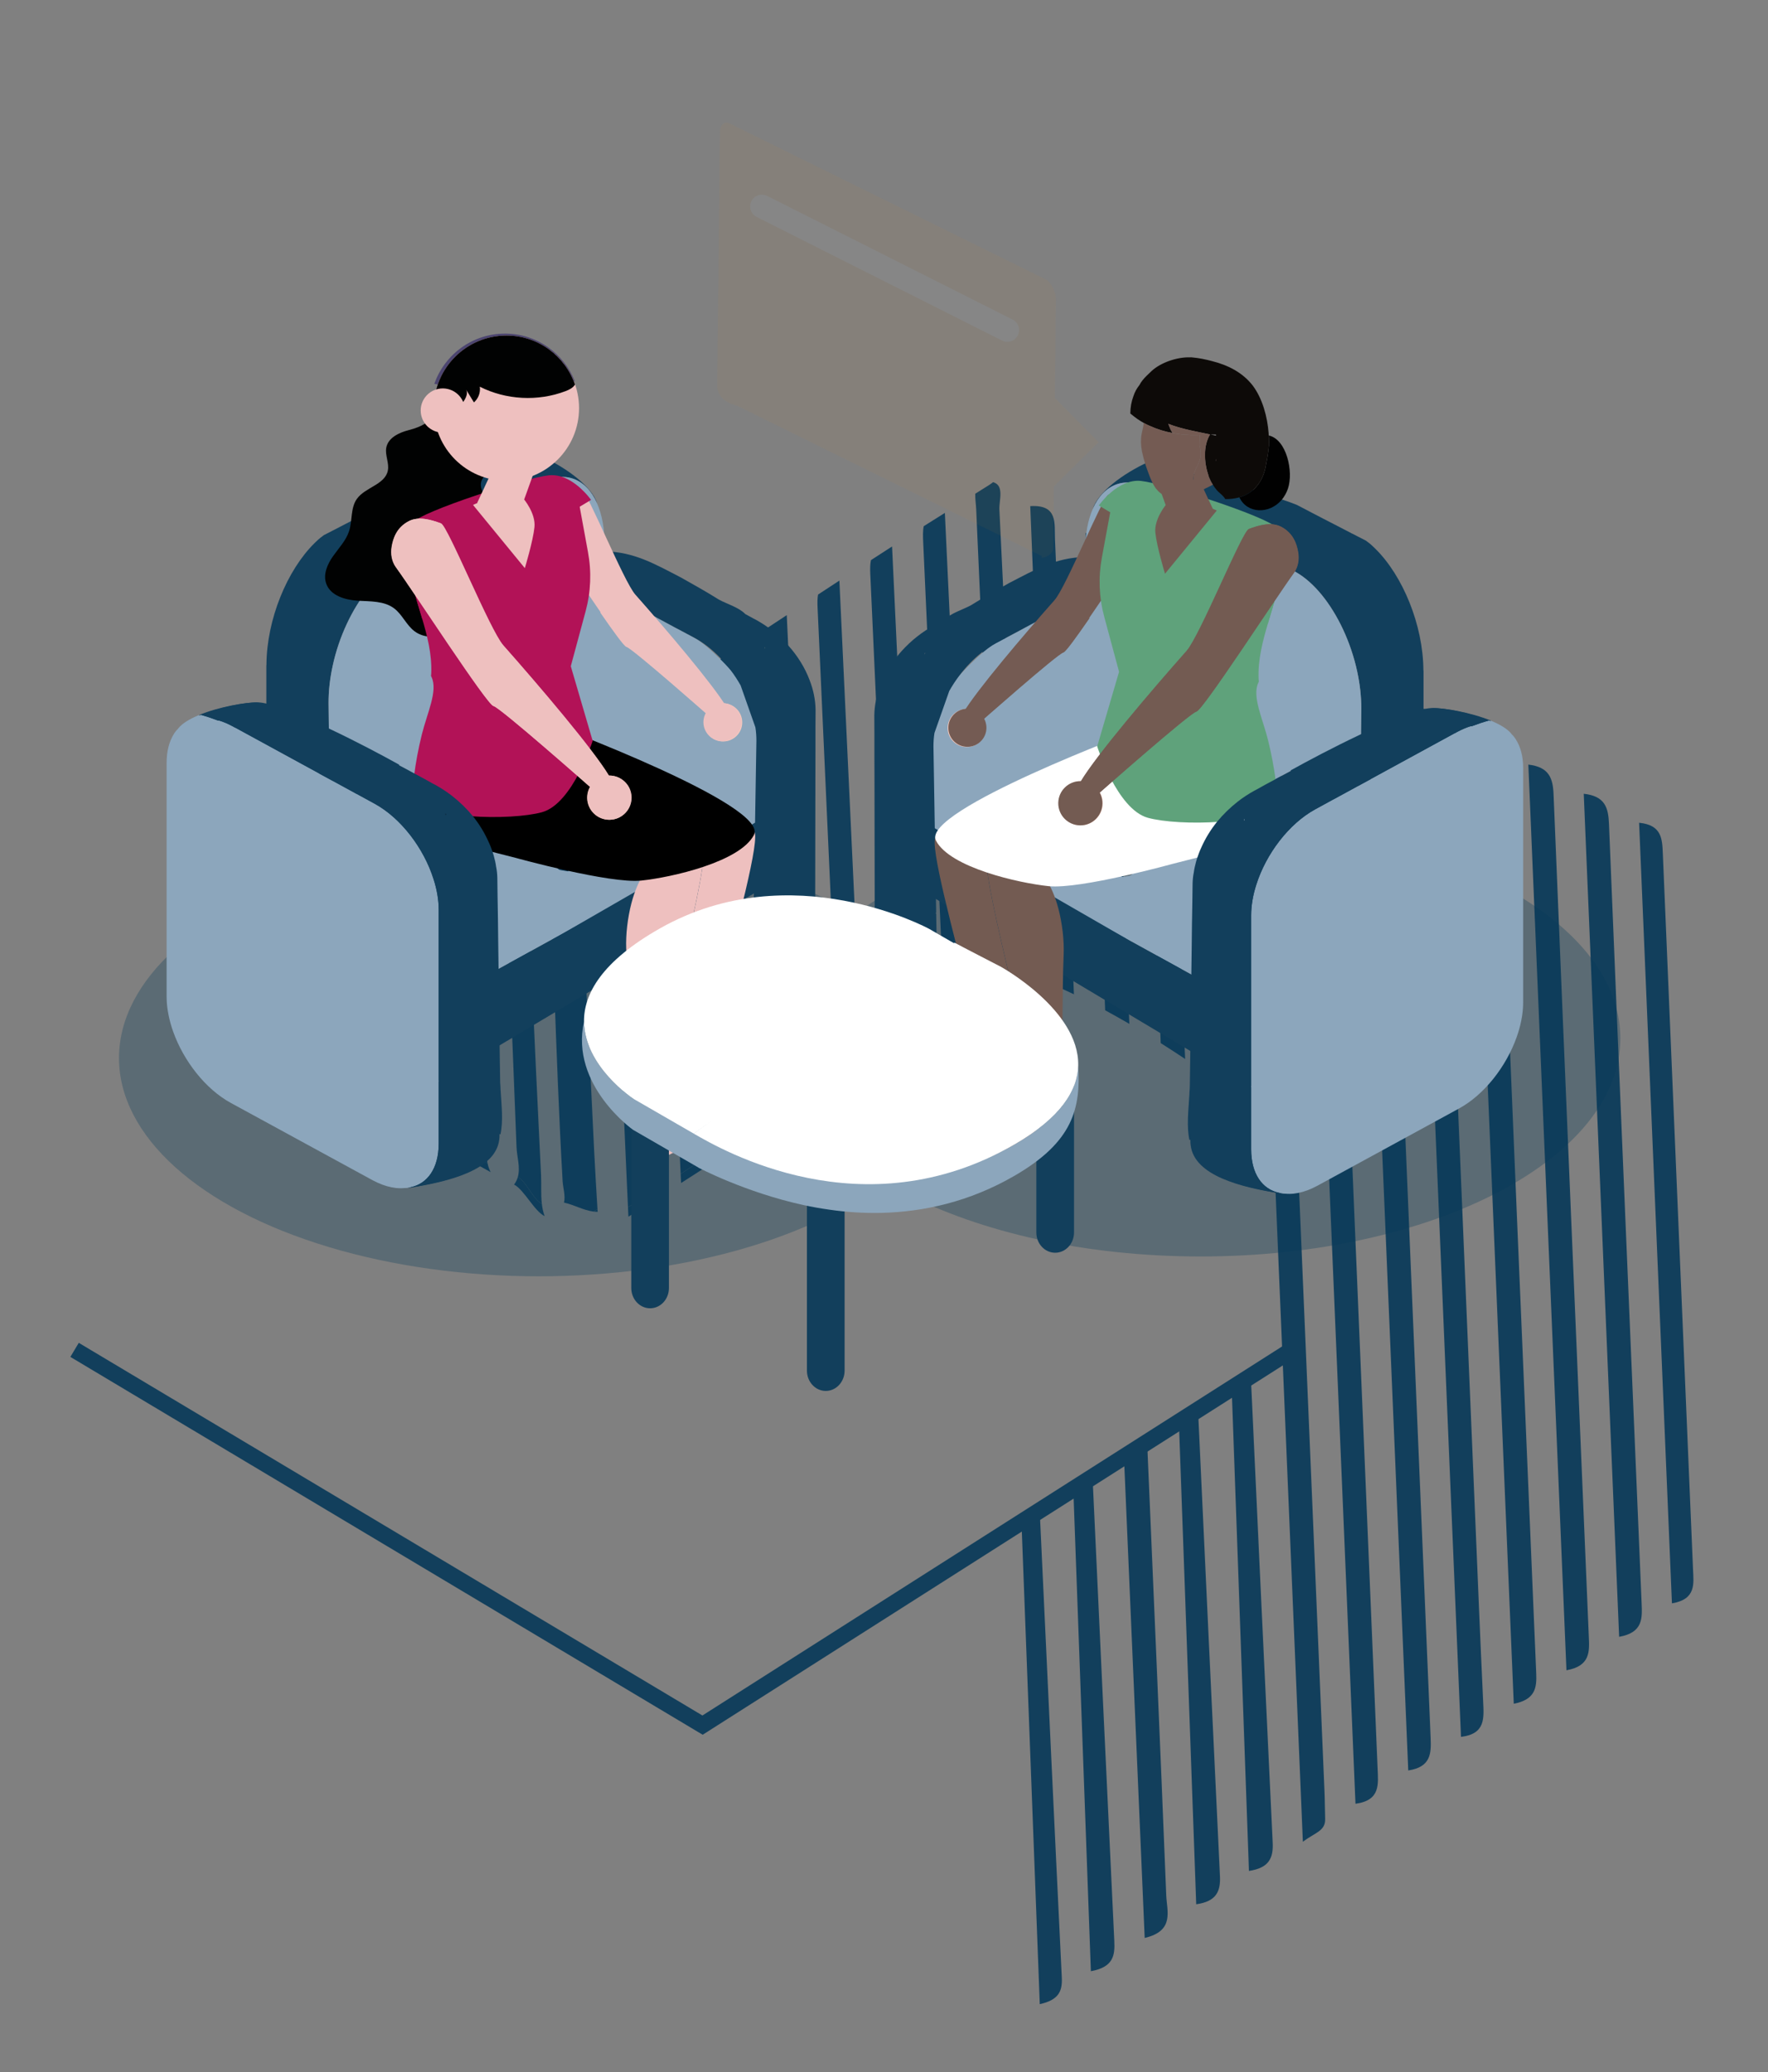 <?xml version="1.0" encoding="UTF-8" standalone="no"?>
<!-- Created with Keyshape -->
<svg xmlns="http://www.w3.org/2000/svg" xmlns:xlink="http://www.w3.org/1999/xlink" id="Ebene_1" x="0px" y="0px" width="150.45px" height="176.33px" viewBox="0 0 150.45 176.33" enable-background="new 0 0 150.45 176.33" style="white-space: preserve-spaces;">
    <rect x="0" y="0" width="150.45" height="176.33" fill="#808080" stroke="none"/>
    <style>
@keyframes _x31__o { 0% { opacity: 0; } 55.6% { opacity: 0; } 56% { opacity: 1; } 79.6% { opacity: 1; } 80% { opacity: 0; } 100% { opacity: 0; } }
@keyframes a_o { 0% { opacity: 0; } 56% { opacity: 0; } 60% { opacity: 1; } 80% { opacity: 0; } 100% { opacity: 0; } }
@keyframes b_o { 0% { opacity: 0; } 63.6% { opacity: 0; } 64% { opacity: 1; } 80% { opacity: 0; } 100% { opacity: 0; } }
@keyframes c_o { 0% { opacity: 0; } 67.6% { opacity: 0; } 68% { opacity: 1; } 80% { opacity: 0; } 100% { opacity: 0; } }
@keyframes _x32__o { 0% { opacity: 0.052; } 0.4% { opacity: 1; } 23.6% { opacity: 1; } 24% { opacity: 0; } 100% { opacity: 0; } }
@keyframes a_1__o { 0% { opacity: 1; } 4% { opacity: 1; } 24% { opacity: 0; } 100% { opacity: 0; } }
@keyframes b_1__o { 0% { opacity: 0; } 7.6% { opacity: 0; } 8% { opacity: 1; } 24% { opacity: 0; } 100% { opacity: 0; } }
@keyframes c_1__o { 0% { opacity: 0; } 11.6% { opacity: 0; } 12% { opacity: 1; } 24% { opacity: 0; } 100% { opacity: 0; } }
    </style>
    <path fill="none" stroke="#123F5C" stroke-width="1.395" stroke-miterlimit="10" d="M6.346,114.874L59.785,146.808L110.179,114.724"/>
    <g>
        <path fill="#123F5C" d="M100.775,88.458C100.251,75.962,99.722,63.468,99.2,50.972C99.14,49.597,99.462,48.01,97.104,47.887C97.661,61.518,98.213,75.113,98.773,88.768C99.47,89.206,100.165,89.662,100.851,90.119C100.825,89.562,100.799,89.011,100.775,88.458Z"/>
        <path fill="#123F5C" d="M96.086,86.731C95.602,74.012,95.024,61.297,94.487,48.581C94.425,47.165,94.754,45.565,92.386,45.359C92.939,58.888,93.491,72.413,94.046,85.976C94.739,86.351,95.423,86.738,96.105,87.132C96.098,87.004,96.09,86.868,96.086,86.731Z"/>
        <path fill="#123F5C" d="M91.375,84.358C90.889,71.53,90.323,58.7,89.774,45.875C89.715,44.558,90.055,42.926,87.67,43.071C88.225,56.363,88.691,69.633,89.393,82.888C89.411,83.205,89.413,83.478,89.401,83.715C90.071,84.002,90.733,84.299,91.385,84.612C91.383,84.528,91.379,84.446,91.375,84.358Z"/>
        <path fill="#123F5C" d="M50.858,103.129C50.854,103.054,50.85,102.98,50.844,102.903C50.731,102.968,50.615,103.036,50.501,103.104C50.62,103.114,50.737,103.126,50.858,103.129Z"/>
        <path fill="#123F5C" d="M50.501,103.104C50.616,103.037,50.73,102.971,50.844,102.903C50.747,101.278,50.643,99.653,50.565,98.028C50.016,86.813,49.481,75.603,48.938,64.383C48.073,64.737,47.207,65.114,46.346,65.516C46.317,66.28,46.41,67.058,46.454,67.818C47.074,78.709,47.258,89.618,47.876,100.508C47.908,101.072,48.139,101.768,47.993,102.34C48.862,102.528,49.604,102.987,50.501,103.104Z"/>
        <path fill="#123F5C" d="M46.344,65.519C47.205,65.117,48.072,64.737,48.938,64.386C48.906,63.697,48.87,63.002,48.837,62.313C48.414,62.227,48.085,62.37,47.775,62.569C47.491,62.844,47.199,63.111,46.9,63.37C46.506,64.053,46.37,64.779,46.344,65.519Z"/>
        <path fill="#123F5C" d="M101.886,50.373C101.902,51.413,101.896,52.397,101.937,53.382C102.45,65.766,102.978,78.153,103.465,90.539C103.484,90.95,103.662,91.542,103.578,91.965C104.217,92.405,104.849,92.849,105.487,93.291C104.949,79.672,104.414,66.052,103.893,52.432C103.847,51.104,103.353,50.446,101.886,50.373Z"/>
        <path fill="#123F5C" d="M106.502,52.81C107.951,87.317,109.399,121.778,110.869,156.731C111.92,155.944,112.799,155.819,112.765,154.784C112.741,154.011,112.743,153.235,112.709,152.461C111.355,120.409,110.006,88.36,108.627,56.309C108.571,54.918,109.189,53.037,106.502,52.81Z"/>
        <path fill="#123F5C" d="M111.206,55.174C112.596,88.09,113.968,120.791,115.346,153.501C117.492,153.212,117.284,151.825,117.227,150.456C115.927,119.601,114.634,88.743,113.369,57.885C113.306,56.569,113.165,55.446,111.206,55.174Z"/>
        <path fill="#123F5C" d="M115.917,57.625C117.23,88.81,118.534,119.726,119.837,150.666C121.775,150.376,121.798,149.198,121.741,147.894C120.509,118.695,119.277,89.498,118.079,60.298C118.021,58.948,117.777,57.894,115.917,57.625Z"/>
        <path fill="#123F5C" d="M120.64,60.29C121.868,89.474,123.095,118.642,124.325,147.808C126.429,147.56,126.275,146.189,126.21,144.804C125.958,139.386,125.736,133.967,125.509,128.546C124.598,106.872,123.696,85.198,122.77,63.525C122.706,62.147,123.245,60.326,120.64,60.29Z"/>
        <path fill="#123F5C" d="M125.345,62.618C126.502,90.087,127.657,117.514,128.816,144.99C130.655,144.636,130.779,143.617,130.726,142.401C129.633,116.637,128.545,90.873,127.493,65.107C127.437,63.742,127.107,62.799,125.345,62.618Z"/>
        <path fill="#123F5C" d="M130.056,65.068C131.138,90.771,132.217,116.435,133.299,142.14C135.355,141.775,135.256,140.521,135.201,139.263C134.19,115.379,133.18,91.498,132.203,67.617C132.15,66.25,131.842,65.272,130.056,65.068Z"/>
        <path fill="#123F5C" d="M137.782,139.293C136.777,115.299,135.773,91.44,134.771,67.55C136.579,67.745,136.861,68.734,136.917,70.093C137.818,92.203,138.759,114.31,139.695,136.418C139.747,137.675,139.845,138.933,137.782,139.293Z"/>
        <path fill="#123F5C" d="M97.409,164.919C99.971,164.323,99.298,162.627,99.243,161.314C98.738,148.626,98.181,135.939,97.64,123.252C97.631,123.08,97.625,122.908,97.619,122.742C96.969,123.197,96.308,123.649,95.65,124.096C96.241,137.756,96.823,151.306,97.409,164.919Z"/>
        <path fill="#123F5C" d="M95.641,123.778C95.643,123.882,95.649,123.987,95.655,124.092C96.313,123.649,96.971,123.196,97.624,122.738C97.624,122.644,97.626,122.558,97.624,122.47C96.961,122.905,96.301,123.341,95.641,123.778Z"/>
        <path fill="#123F5C" d="M139.482,70.016C141.415,70.211,141.447,71.38,141.501,72.664C142.346,92.961,143.221,113.257,144.07,133.556C144.12,134.747,144.361,136.103,142.275,136.445C141.342,114.284,140.411,92.163,139.482,70.016Z"/>
        <path fill="#123F5C" d="M65.1,53.567C65.059,53.909,65.072,54.276,65.085,54.649C65.686,67.753,66.278,80.862,66.875,93.966C67.525,93.532,68.178,93.101,68.829,92.665C68.205,79.232,67.579,65.8,66.95,52.348C66.336,52.755,65.719,53.16,65.1,53.567Z"/>
        <path fill="#123F5C" d="M68.875,93.642C68.862,93.318,68.846,92.992,68.829,92.665C68.178,93.101,67.527,93.532,66.877,93.966C66.893,94.278,66.905,94.592,66.919,94.904C67.574,94.481,68.225,94.063,68.875,93.642Z"/>
        <path fill="#123F5C" d="M74.115,47.667C74.039,48.026,74.042,48.417,74.057,48.818C74.655,61.912,75.249,75.006,75.842,88.101C76.496,87.687,77.153,87.279,77.809,86.873C77.178,73.435,76.545,59.996,75.911,46.505C75.311,46.893,74.715,47.279,74.115,47.667Z"/>
        <path fill="#123F5C" d="M77.854,87.868L77.809,86.876C77.151,87.278,76.497,87.688,75.842,88.101C75.856,88.441,75.871,88.783,75.887,89.122C75.887,89.123,75.891,89.123,75.891,89.125C76.543,88.704,77.202,88.289,77.854,87.868Z"/>
        <path fill="#123F5C" d="M86.909,83.342C86.901,83.133,86.891,82.923,86.882,82.713C86.202,82.465,85.507,82.239,84.806,82.025C84.827,82.484,84.843,82.947,84.868,83.412C84.87,83.469,84.888,83.513,84.894,83.558C85.01,83.529,85.127,83.515,85.248,83.496C85.825,83.274,86.389,83.235,86.909,83.342Z"/>
        <path fill="#123F5C" d="M84.161,41.28C83.766,41.521,83.384,41.772,82.991,42.014C82.97,42.445,83.055,42.931,83.069,43.322C83.631,56.222,84.219,69.121,84.801,82.023C85.504,82.238,86.199,82.466,86.879,82.713C86.879,82.708,86.879,82.705,86.879,82.702C86.278,69.581,85.691,56.46,85.043,43.343C85.01,42.594,85.49,41.306,84.508,41.031C84.399,41.118,84.286,41.202,84.161,41.28Z"/>
        <path fill="#123F5C" d="M73.366,90.749C73.348,90.405,73.335,90.061,73.317,89.718C72.663,90.142,72.008,90.568,71.354,90.997C71.371,91.323,71.383,91.649,71.399,91.976C71.409,91.986,71.417,91.997,71.424,92.001C72.069,91.585,72.717,91.167,73.366,90.749Z"/>
        <path fill="#123F5C" d="M69.615,50.596C69.555,50.929,69.555,51.291,69.571,51.662C70.168,64.774,70.759,77.885,71.352,90.997C72.006,90.567,72.664,90.142,73.317,89.718C72.69,76.3,72.059,62.88,71.428,49.408C70.824,49.803,70.219,50.2,69.615,50.596Z"/>
        <path fill="#123F5C" d="M82.348,84.998C82.334,84.731,82.325,84.464,82.313,84.196C81.651,84.573,80.993,84.956,80.334,85.346L80.375,86.257C81.032,85.838,81.688,85.417,82.348,84.998Z"/>
        <path fill="#123F5C" d="M78.606,44.779C78.52,45.197,78.54,45.672,78.561,46.148C79.155,59.212,79.745,72.278,80.332,85.346C80.99,84.955,81.644,84.574,82.311,84.197C81.672,70.69,81.04,57.186,80.404,43.649C79.807,44.025,79.204,44.4,78.606,44.779Z"/>
        <path fill="#123F5C" d="M64.385,96.534C64.371,96.244,64.358,95.948,64.344,95.657C63.698,96.093,63.051,96.52,62.405,96.952C62.416,97.231,62.428,97.51,62.442,97.789C63.088,97.37,63.738,96.952,64.385,96.534Z"/>
        <path fill="#123F5C" d="M60.6,56.561C60.575,56.859,60.582,57.174,60.6,57.494C61.199,70.646,61.803,83.797,62.406,96.952C63.052,96.52,63.7,96.092,64.346,95.657C63.721,82.214,63.098,68.771,62.471,55.312C61.846,55.728,61.223,56.145,60.6,56.561Z"/>
        <path fill="#123F5C" d="M55.407,102.306C55.393,102.047,55.384,101.788,55.37,101.533C54.727,101.933,54.083,102.336,53.44,102.732C53.452,103.003,53.465,103.271,53.475,103.543C54.118,103.129,54.76,102.717,55.407,102.306Z"/>
        <path fill="#123F5C" d="M51.606,61.162C51.604,61.308,51.606,61.459,51.614,61.61C52.225,74.851,52.832,89.489,53.438,102.732C54.082,102.336,54.727,101.933,55.369,101.533C54.75,88.135,54.13,74.739,53.51,61.285C52.875,61.711,52.241,60.738,51.606,61.162Z"/>
        <path fill="#123F5C" d="M59.895,99.429C59.885,99.166,59.872,98.9,59.858,98.636C59.215,99.06,58.569,99.478,57.92,99.898C57.932,100.16,57.943,100.419,57.958,100.674C58.604,100.26,59.25,99.847,59.895,99.429Z"/>
        <path fill="#123F5C" d="M56.1,59.555C56.092,59.754,56.092,59.953,56.1,60.16C56.709,73.404,57.315,86.65,57.921,99.897C58.568,99.477,59.215,99.057,59.858,98.633C59.239,85.203,58.612,71.769,57.99,58.294C57.36,58.716,56.729,59.136,56.1,59.555Z"/>
        <path fill="#123F5C" d="M92.829,167.751C94.753,167.405,94.882,166.399,94.823,165.181C94.194,152.066,93.587,138.945,92.977,125.827C92.438,126.153,91.893,126.473,91.336,126.788C91.834,140.421,92.331,154.058,92.829,167.751Z"/>
        <path fill="#123F5C" d="M91.331,126.534L91.339,126.787C91.894,126.475,92.443,126.155,92.98,125.828L92.964,125.516C92.42,125.862,91.877,126.203,91.331,126.534Z"/>
        <path fill="#123F5C" d="M101.415,120.099C101.046,120.349,100.682,120.601,100.312,120.857C100.806,134.58,101.297,148.297,101.793,162.054C103.498,161.816,103.875,160.964,103.814,159.669C103.172,146.376,102.558,133.079,101.937,119.786C101.763,119.89,101.588,119.993,101.415,120.099Z"/>
        <path fill="#123F5C" d="M105.232,118.037C105.09,118.1,104.954,118.177,104.814,118.245C105.297,131.891,105.79,145.534,106.28,159.215C107.976,158.969,108.364,158.128,108.301,156.823C107.662,143.571,107.051,130.317,106.436,117.063C106.165,117.44,105.775,117.776,105.232,118.037Z"/>
        <path fill="#123F5C" d="M87.432,128.915C87.272,129.069,87.1,129.21,86.916,129.333C87.437,143.024,87.957,156.718,88.48,170.554C90.084,170.2,90.412,169.463,90.355,168.29C89.705,154.946,89.085,141.601,88.459,128.255C88.246,128.353,88.025,128.443,87.811,128.534C87.688,128.662,87.563,128.793,87.432,128.915Z"/>
        <path fill="#123F5C" d="M46.346,103.491C46.221,103.145,46.145,102.792,46.106,102.432C45.412,102.147,44.731,100.459,44.063,100.167C44.001,100.389,43.901,100.604,43.748,100.807C44.606,101.254,45.473,103.078,46.346,103.491Z"/>
        <path fill="#123F5C" d="M46.106,102.435C46.018,101.642,46.079,100.826,46.042,100.029C45.481,88.841,44.955,76.249,44.421,65.056C44.157,65.19,43.896,65.328,43.632,65.463C43.42,65.763,43.146,66.044,42.808,66.29C42.763,66.323,42.716,66.359,42.669,66.395C43.107,76.803,43.56,87.211,43.955,97.62C43.987,98.45,44.298,99.349,44.063,100.174C44.731,100.463,45.413,102.147,46.106,102.435Z"/>
        <path fill="#123F5C" d="M39.963,68.464C39.377,68.924,38.794,69.374,38.2,69.817C38.56,78.372,38.929,86.924,39.258,95.48C39.286,96.258,39.596,97.117,39.307,97.872C40.024,98.257,40.747,98.629,41.485,98.984C41.337,98.263,41.409,97.492,41.371,96.748C40.901,87.317,40.432,77.891,39.963,68.464Z"/>
        <path fill="#123F5C" d="M41.755,99.75C41.622,99.502,41.538,99.248,41.486,98.981C40.749,98.625,40.023,98.252,39.306,97.868C39.254,97.998,39.183,98.129,39.093,98.25C39.975,98.763,40.864,99.26,41.755,99.75Z"/>
        <path fill="#123F5C" d="M34.878,70.772C34.875,70.864,34.878,70.962,34.883,71.059C35.272,79.517,35.66,87.976,36.046,96.434C36.46,96.18,36.872,95.924,37.28,95.663C36.884,87.11,36.49,78.55,36.092,69.955C35.69,70.231,35.285,70.5,34.878,70.772Z"/>
    </g>
    <g>
        <g id="_x31_" opacity="0" style="animation: _x31__o 25s linear infinite both;">
            <path id="XMLID_1_" fill="#B21257" d="M80.75,10.328L53.939,21.126C53.448,21.442,53.075,22.238,53.107,22.91L53.336,44.017C53.369,44.688,54.629,44.977,54.291,44.661L80.267,34.274C81.592,33.958,81.963,33.16,81.93,32.489L81.703,10.972C81.667,10.301,81.241,10.015,80.75,10.328Z"/>
            <rect fill="#B21257" width="7.866" height="7.429" transform="translate(36.418,-29.524) rotate(44.66) scale(1,1) translate(50.215,25.855)"/>
            <path id="a" fill="none" stroke="#FFFFFF" stroke-width="2" stroke-linecap="round" stroke-miterlimit="10" d="M56.924,25.937L77.809,17.415" opacity="0" style="animation: a_o 25s linear infinite both;"/>
            <path id="b" fill="none" stroke="#FFFFFF" stroke-width="2" stroke-linecap="round" stroke-miterlimit="10" d="M57.434,32.686L78.319,24.164" opacity="0" style="animation: b_o 25s linear infinite both;"/>
            <path id="c" fill="none" stroke="#FFFFFF" stroke-width="2" stroke-linecap="round" stroke-miterlimit="10" d="M57.434,38.878L78.319,30.356" opacity="0" style="animation: c_o 25s linear infinite both;"/>
        </g>
        <g id="_x32_" opacity="0.052" style="animation: _x32__o 25s linear infinite both;">
            <path id="XMLID_2_" fill="#F08D0F" d="M61.261,11.21L61.032,32.728C60.999,33.398,61.372,34.197,62.696,34.513L88.67,47.327C88.332,47.642,89.594,47.353,89.623,46.683L89.852,25.577C89.884,24.906,89.514,24.109,89.019,23.794L62.211,10.567C61.721,10.251,61.295,10.538,61.261,11.21Z"/>
            <rect fill="#F08D0F" width="8.66" height="8.178" transform="translate(176.328,3.097) rotate(135.332) scale(1,1) translate(83.198,33.68)"/>
            <path id="a_1_" fill="none" stroke="#FFFFFF" stroke-width="2" stroke-linecap="round" stroke-miterlimit="10" d="M85.719,28.089L64.834,17.567" opacity="1" style="animation: a_1__o 25s linear infinite both;"/>
            <path id="b_1_" fill="none" stroke="#FFFFFF" stroke-width="2" stroke-linecap="round" stroke-miterlimit="10" d="M85.209,34.838L64.325,24.316" opacity="0" style="animation: b_1__o 25s linear infinite both;"/>
            <path id="c_1_" fill="none" stroke="#FFFFFF" stroke-width="2" stroke-linecap="round" stroke-miterlimit="10" d="M85.209,41.03L64.325,30.508" opacity="0" style="animation: c_1__o 25s linear infinite both;"/>
        </g>
        <g>
            <ellipse opacity="0.3" fill="#043B58" enable-background="new    " rx="35.715" ry="18.572" transform="translate(0,0) translate(45.842,90.041)"/>
            <g>
                <g>
                    <path fill="#8CA6BC" d="M14.178,64.917L14.178,78.103L14.178,84.086L14.178,84.825C14.178,85.334,14.236,85.861,14.347,86.398C14.437,86.852,14.567,87.314,14.73,87.775C15.612,90.271,17.478,92.676,19.634,93.855L31.693,100.431C32.83,101.043,33.875,101.238,34.752,101.051C36.202,100.76,37.15,99.433,37.15,97.347L37.15,92.037L37.15,91.951L37.15,90.733L37.15,77.44C37.15,76.596,36.997,75.711,36.712,74.831C35.884,72.211,33.945,69.643,31.692,68.412L30.192,67.594L30.145,67.571L28.135,66.477L28.043,66.426L26.983,65.85L26.983,65.843L19.851,61.952C19.827,61.935,19.804,61.926,19.776,61.919L19.632,61.836C19.228,61.619,18.834,61.446,18.457,61.332C18.44,61.341,18.421,61.341,18.408,61.352C17.905,61.156,17.409,60.994,16.921,60.857C16.162,61.172,15.523,61.545,15.179,61.975C15.173,61.984,15.173,61.984,15.173,61.992C15.044,62.114,14.929,62.251,14.832,62.399C14.825,62.404,14.825,62.414,14.817,62.428C14.415,63.055,14.178,63.891,14.178,64.917ZM26.901,68.808C26.901,68.792,26.901,68.783,26.911,68.761C26.911,68.742,26.911,68.727,26.929,68.701C26.926,68.742,26.911,68.84,26.911,68.995C26.896,68.938,26.896,68.873,26.901,68.808Z"/>
                    <path fill="#123F5C" d="M41.33,41.997C41.306,42.005,38.342,43.127,38.309,43.146C38.121,43.243,37.863,43.39,37.554,43.574C37.498,43.615,37.442,43.648,37.394,43.691C36.54,44.216,35.432,44.994,34.493,45.749C34.217,46.145,34,46.965,33.847,48.032L33.538,48.202C31.963,49.095,30.537,50.905,29.522,53.076C28.996,54.201,28.574,55.435,28.307,56.683C28.08,57.729,27.959,58.782,27.959,59.812L27.986,62.105C25.947,61.127,23.945,60.263,22.665,59.94L22.665,59.155L22.665,58.127L22.665,56.689C22.665,56.644,22.665,56.594,22.675,56.554C22.701,52.704,24.43,48.52,26.766,46.219C26.822,46.169,26.872,46.111,26.929,46.064C27.133,45.861,27.34,45.7,27.563,45.538C27.925,45.351,28.307,45.155,28.7,44.953C28.754,44.931,28.821,44.898,28.875,44.862C29.317,44.631,29.782,44.393,30.234,44.158C30.38,44.083,30.527,44.011,30.668,43.94C31.654,43.431,32.621,42.92,33.446,42.491C34.285,42.121,41.424,39.777,42.196,39.864C43.602,40.022,41.349,41.851,41.33,41.997Z"/>
                    <path fill="#8CA6BC" d="M28.306,56.683C28.573,55.434,28.994,54.2,29.521,53.076C30.536,50.905,31.961,49.096,33.537,48.202L33.846,48.032C33.57,49.932,38.952,47.792,39.211,50.418C39.382,52.013,36.292,66.096,36.258,66.369C34.771,65.543,30.119,63.118,27.987,62.105L27.96,59.812C27.958,58.782,28.08,57.729,28.306,56.683Z"/>
                    <path fill="#123F5C" d="M34.751,101.054L34.76,101.084C37.971,100.576,41.997,99.61,42.306,96.996C42.321,96.881,42.33,96.772,42.33,96.66L42.33,96.522C42.352,96.526,42.386,96.546,42.409,96.553C42.653,95.382,42.499,94.112,42.427,92.887C42.416,92.768,42.409,92.656,42.409,92.54C42.386,92.277,42.377,92.014,42.377,91.736L42.339,89.06L42.32,87.78L42.25,82.553L42.214,80.273L42.19,78.19L42.158,76.261L42.142,74.731C42.136,74.407,42.101,74.081,42.038,73.769C41.997,73.458,41.923,73.153,41.835,72.842C41.768,72.607,41.69,72.37,41.6,72.136C41.542,71.982,41.479,71.827,41.403,71.673C41.056,70.889,40.596,70.133,40.045,69.454C39.527,68.823,38.931,68.255,38.289,67.751C37.848,67.4,37.367,67.092,36.874,66.817L36.713,66.737L35.959,66.315L35.132,65.868L33.778,65.141C33.778,65.124,33.786,65.109,33.786,65.091C32.302,64.264,30.119,63.113,27.986,62.1C25.947,61.122,23.945,60.258,22.665,59.935C22.324,59.849,22.033,59.799,21.807,59.789C20.981,59.751,18.653,60.14,16.924,60.852C17.412,60.989,17.908,61.151,18.411,61.347C18.424,61.337,18.443,61.337,18.46,61.327C18.837,61.441,19.231,61.614,19.635,61.831L19.779,61.914C19.807,61.921,19.83,61.931,19.854,61.947L26.986,65.838L26.986,65.845L28.046,66.421L28.138,66.472L30.148,67.566L30.195,67.589L31.695,68.407C33.948,69.638,35.886,72.206,36.715,74.826C36.999,75.706,37.153,76.591,37.153,77.435L37.153,90.729L37.153,91.948C37.168,91.983,37.183,92.024,37.209,92.057L37.153,92.034L37.153,97.343C37.15,99.435,36.202,100.763,34.751,101.054ZM30.748,65.058C30.738,65.058,30.738,65.058,30.738,65.049L30.748,65.049L30.748,65.058ZM37.758,69.286C37.748,69.317,37.74,69.368,37.74,69.409C37.732,69.352,37.724,69.299,37.724,69.246C37.733,69.255,37.741,69.27,37.758,69.286Z"/>
                    <path fill="#8CA6BC" d="M46.384,72.585C46.893,72.666,47.184,73.98,47.714,74.052C47.906,74.083,48.117,74.117,48.307,74.15L50.431,73.127L51.254,74.579C51.319,74.587,51.383,74.594,51.444,74.6C51.788,74.661,52.118,74.707,52.421,74.758C52.524,74.774,64.483,67.095,64.588,67.113C64.104,67.767,65.917,68.25,65.649,69.263L51.002,77.743L47.648,79.581L42.252,82.555L42.216,80.275L42.192,78.192L42.16,76.263L42.144,74.733C42.138,74.409,42.103,74.083,42.04,73.771C41.999,73.46,41.925,73.155,41.837,72.844C42.08,72.917,41.592,71.733,41.837,71.797C42.826,72.08,45.06,72.36,46.384,72.585Z"/>
                    <path fill="#123F5C" d="M42.25,82.556L47.646,79.582L64.458,69.893C64.458,69.893,67.563,73.18,67.573,73.988L42.339,89.065L42.32,87.782L42.25,82.556Z"/>
                    <path fill="#123F5C" d="M45.881,41.167L45.4,41.443L45.39,41.443C45.288,41.428,45.173,41.418,45.021,41.443L45.009,41.443C44.988,41.45,44.972,41.45,44.937,41.46C44.64,41.517,44.331,41.592,44.049,41.653C44.177,41.517,44.283,41.354,44.378,41.176C44.419,41.094,44.471,41.012,44.5,40.932C45.158,40.412,45.642,39.856,45.938,39.077C45.967,38.986,46.001,38.898,46.026,38.809C48.278,39.831,50.376,41.435,50.808,42.82L50.8,42.82C49.868,40.706,48.012,39.952,45.881,41.167Z"/>
                    <path fill="#8CA6BC" d="M67.187,66.492L64.627,60.199C63.663,58.488,60.638,55.107,59.059,54.26L57.566,53.465L57.519,53.442L55.534,52.371L51.456,50.19C51.456,50.19,39.966,52.196,46.385,61.131C46.947,61.368,49.964,63.77,50.432,64.047C50.466,64.06,52.775,64.716,52.809,64.734L62.287,69.529L67.187,66.492ZM54.287,54.539C54.274,54.575,54.269,54.682,54.269,54.819C54.251,54.77,54.251,54.704,54.26,54.649C54.26,54.632,54.26,54.615,54.269,54.591C54.269,54.575,54.269,54.569,54.287,54.539Z"/>
                    <path fill="#123F5C" d="M61.588,86.027L61.596,86.059C64.507,85.602,68.094,84.785,69.021,82.752C69.402,80.981,69.392,79.066,69.345,77.19L69.367,77.19C69.367,77.108,69.367,77.034,69.367,76.953L69.387,65.807L69.392,63.782L69.392,61.903L69.402,60.409C69.387,59.543,69.214,58.702,68.899,57.891C68.094,55.732,66.361,53.845,64.262,52.709L64.104,52.629L63.419,52.255C62.876,51.689,61.904,51.42,61.182,51.031C60.105,50.356,59.018,49.749,57.938,49.142C55.752,48.014,53.952,46.956,51.456,46.923L51.456,47.813L51.456,48.804L51.456,50.187L55.534,52.368L57.519,53.439L57.566,53.462L59.059,54.257C60.638,55.105,62.059,56.615,63.023,58.326L64.28,61.893C64.343,62.28,64.367,62.669,64.367,63.043L64.135,77.163C64.151,77.195,64.168,77.235,64.193,77.276L64.135,77.242L64.043,82.404C64.014,84.444,63.047,85.733,61.588,86.027ZM58.158,50.992C58.152,50.992,58.152,50.992,58.152,50.984L58.158,50.984L58.158,50.992ZM65.106,55.107C65.099,55.142,65.089,55.182,65.089,55.223C65.082,55.166,65.074,55.126,65.074,55.071C65.083,55.079,65.089,55.092,65.106,55.107Z"/>
                </g>
                <path fill="#EEC0BF" d="M53.287,80.695C53.247,79.538,53.4,78.137,53.734,76.854C54.004,75.837,54.386,74.905,54.879,74.245C54.772,74.229,54.671,74.204,54.567,74.188C54.957,73.644,55.468,73.155,56.028,72.729C56.179,72.605,56.353,72.476,56.519,72.364C56.538,72.347,56.571,72.333,56.59,72.322C57.079,72.032,57.72,71.76,58.285,71.736C58.676,71.736,59.506,71.864,59.801,72.203C59.81,72.169,59.834,72.136,59.834,72.11C59.863,72.169,59.881,72.25,59.881,72.338L59.881,72.347C59.98,73.684,58.902,78.445,57.73,83.305C57.713,83.388,57.69,83.474,57.673,83.555C57.532,84.102,57.402,84.652,57.273,85.195C57.15,85.71,57.029,86.216,56.906,86.714C56.906,86.719,56.906,86.719,56.906,86.719C56.774,87.143,56.673,87.586,56.591,88.033C56.303,89.704,56.401,91.528,56.775,93.251C56.933,94.026,57.151,94.78,57.423,95.503C57.731,96.341,58.104,97.132,58.527,97.827C57.982,97.85,57.403,98.007,56.954,98.272C56.473,97.92,56.115,97.358,55.819,96.733C55.514,96.114,55.269,95.421,55.038,94.825C54.993,94.669,54.926,94.522,54.87,94.376C54.462,93.464,53.835,92.587,53.497,91.622C53.459,90.872,53.433,90.095,53.418,89.31C53.442,88.76,53.429,88.202,53.4,87.631C53.384,86.159,53.376,84.672,53.353,83.265C53.341,82.458,53.328,81.674,53.295,80.934C53.295,80.854,53.287,80.779,53.287,80.695Z"/>
                <path fill="#EEC0BF" d="M59.327,92.416C59.269,92.265,59.209,92.119,59.151,91.972C58.749,91.062,58.123,90.193,57.771,89.222C57.738,88.464,57.72,87.685,57.706,86.884C57.73,86.339,57.714,85.786,57.682,85.232C57.674,84.667,57.674,84.11,57.674,83.555C57.691,83.473,57.714,83.387,57.731,83.305C58.904,78.446,59.981,73.684,59.882,72.347L59.882,72.338C59.882,72.25,59.864,72.17,59.835,72.11C60.357,70.967,61.758,70.131,63.033,70.282C63.053,70.282,63.069,70.282,63.095,70.292C63.174,70.306,63.256,70.325,63.328,70.339L63.328,70.33C63.646,70.399,63.941,70.525,64.164,70.73C64.748,71.288,62.687,78.876,61.094,85.087C60.992,85.511,60.882,85.937,60.776,86.347C60.461,89.469,61.343,92.972,62.811,95.418C62.259,95.44,61.699,95.59,61.243,95.865C60.288,95.156,59.777,93.615,59.327,92.416Z"/>
                <path d="M46.819,61.589C46.819,61.589,65.478,68.509,64.154,71.058C62.964,73.355,57.135,74.67,54.563,74.937C51.872,75.217,43.917,73.013,43.917,73.013L34.782,70.683L35.819,65.221L36.528,63.594L46.819,61.589Z"/>
                <path fill="#070608" d="M58.158,50.984L58.158,50.992C58.152,50.992,58.152,50.992,58.152,50.984L58.158,50.984Z"/>
                <path fill="#8C8E8F" d="M36.622,33.368C36.726,33.338,36.818,33.286,36.915,33.239C36.809,33.297,36.705,33.36,36.591,33.417C36.607,33.39,36.615,33.39,36.622,33.368Z"/>
                <g>
                    <path fill="#010202" d="M34.778,36.604C33.954,36.816,33.039,37.247,32.873,38.083C32.745,38.732,33.139,39.407,33.002,40.057C32.755,41.253,31.057,41.466,30.359,42.47C29.82,43.244,29.995,44.297,29.707,45.193C29.448,45.998,28.835,46.629,28.349,47.319C27.859,48.008,27.474,48.887,27.765,49.681C28.127,50.692,29.366,51.053,30.438,51.12C31.513,51.185,32.687,51.128,33.542,51.775C34.235,52.302,34.578,53.191,35.269,53.716C36.154,54.384,37.435,54.286,38.44,53.811C39.439,53.333,40.297,52.484,40.621,51.421C40.946,50.358,40.675,49.098,39.834,48.374C41.105,48.243,42.211,47.157,42.364,45.891C42.532,44.544,41.742,43.291,41.158,42.066C41.008,41.751,40.864,41.403,40.933,41.065C41.007,40.698,41.296,40.428,41.561,40.167C43.06,38.7,44.241,36.915,44.993,34.953C46.104,32.06,44.161,28.474,40.704,29.968C39.496,30.493,38.652,31.86,38.078,32.978C37.068,34.952,37.15,35.997,34.778,36.604Z"/>
                    <path fill="#8CA6BC" d="M51.456,48.806L51.456,50.189L51.456,62.705C50.801,61.79,50.377,60.535,49.835,59.47C49.31,58.516,49.106,56.609,48.286,55.946C47.793,54.209,48.045,53.205,48.118,51.455C48.239,51.152,48.335,50.854,48.417,50.563C48.522,50.15,48.59,49.745,48.567,49.383C48.546,49.082,48.491,48.812,48.406,48.553C48.364,48.424,48.328,48.307,48.279,48.186C48.27,47.896,48.261,47.595,48.252,47.297C48.173,44.451,47.976,41.548,45.921,41.443C45.717,41.5,45.581,41.46,45.4,41.443L45.881,41.167C48.012,39.952,49.867,40.706,50.8,42.821C51.218,43.761,51.455,44.976,51.455,46.421L51.455,46.925L51.455,47.815L51.456,48.806L51.456,48.806Z"/>
                    <g>
                        <path fill="#F9CBBD" d="M63.159,61.445C63.179,62.341,62.461,63.08,61.566,63.098C60.669,63.116,59.932,62.401,59.914,61.505C59.896,60.61,60.611,59.871,61.507,59.853C62.401,59.836,63.142,60.549,63.159,61.445Z"/>
                        <path fill="#EEC0BF" d="M60.591,61.13C60.591,61.13,53.82,55.147,53.351,55.058C52.882,54.971,47.507,46.684,46.202,44.884C46.197,44.881,46.197,44.879,46.197,44.876C45.883,44.442,45.784,43.888,45.874,43.36C45.978,42.757,46.229,41.945,47.137,41.476C47.85,41.11,48.737,41.358,49.488,41.641C49.986,41.829,53.076,49.486,54.064,50.602C56.703,53.579,60.686,58.26,61.842,60.197C62.386,61.113,60.591,61.13,60.591,61.13Z"/>
                        <path fill="#B21257" d="M46.703,40.451C44.699,40.663,35.866,43.514,35.069,44.498C34.963,44.629,34.82,44.879,34.651,45.206C34.768,45.563,34.82,45.97,34.782,46.43C34.605,48.565,35.317,50.588,35.925,52.645C36.356,50.979,36.653,49.862,36.678,50.056C36.742,50.725,50.295,42.543,50.295,42.543C50.295,42.543,48.702,40.24,46.703,40.451Z"/>
                        <path fill="#B21257" d="M48.572,56.696L49.834,52.017C50.279,50.371,50.346,48.653,50.034,46.976L49.236,42.619L47.954,41.722L35.287,46.72L34.788,47.871C35.057,51.03,36.827,54.007,36.698,57.3C36.695,57.374,36.686,57.45,36.678,57.526C36.693,57.56,36.708,57.592,36.725,57.623C37.275,58.804,36.355,60.656,35.892,62.524C35.288,64.972,35.013,67.396,35.198,67.8C36.075,69.731,43.508,69.844,46.127,69.118C48.75,68.392,50.432,63.043,50.432,63.043L48.572,56.696Z"/>
                        <path fill="#EEC0BF" d="M44.542,42.43C44.542,42.43,45.608,43.673,45.48,44.869C45.355,46.07,44.661,48.349,44.661,48.349L40.25,42.967L41.577,42.404L44.542,42.43Z"/>
                        <path fill="#EEC0BF" d="M44.382,43.13L45.588,39.769L41.707,40.436L40.594,42.821Z"/>
                    </g>
                    <path fill="#1D090B" d="M40.296,38.575C40.316,38.633,40.33,38.687,40.36,38.739C40.347,38.739,40.33,38.739,40.315,38.739C40.296,38.687,40.296,38.633,40.296,38.575Z"/>
                    <path fill="#F9CBBD" d="M53.72,67.845C53.738,68.883,52.912,69.741,51.877,69.762C50.838,69.781,49.982,68.952,49.963,67.918C49.944,66.877,50.769,66.022,51.807,66.001C52.845,65.984,53.701,66.808,53.72,67.845Z"/>
                    <path fill="#EEC0BF" d="M50.37,67.114C50.37,67.114,42.528,60.184,41.986,60.084C41.441,59.98,35.215,50.38,33.699,48.295C33.698,48.293,33.695,48.289,33.691,48.287C33.33,47.786,33.216,47.142,33.323,46.53C33.438,45.833,33.732,44.891,34.785,44.348C35.608,43.924,36.639,44.215,37.508,44.54C38.086,44.756,41.66,53.622,42.809,54.92C45.865,58.369,50.474,63.789,51.818,66.034C52.449,67.092,50.37,67.114,50.37,67.114Z"/>
                    <path fill="#4C4570" d="M42.976,28.389C45.677,28.389,47.98,30.072,48.913,32.437C47.778,33.105,45.983,33.332,44.836,33.347C44.333,33.349,39.769,32.723,39.971,31.922C39.725,32.912,39.342,33.867,38.84,34.753C38.84,33.785,38.078,32.871,37.127,32.693C37.07,32.682,37.017,32.671,36.96,32.663C37.833,30.176,40.192,28.389,42.976,28.389Z"/>
                    <path fill="#4C4570" d="M38.844,35.892C38.981,35.108,38.744,34.316,38.597,33.534C38.444,32.753,38.398,31.88,38.851,31.225C39.499,30.287,40.827,30.215,41.962,30.258C43.249,30.305,44.541,30.382,45.781,30.712C46.395,30.877,48.584,31.533,48.704,32.336C48.817,33.111,46.523,34.141,45.94,34.432C43.753,35.504,41.283,36.028,38.844,35.892Z"/>
                    <ellipse fill="#EEC0BF" rx="6.179" ry="6.179" transform="translate(0,0) translate(43.096,34.736)"/>
                    <path fill="#010202" d="M48.116,33.289C48.418,33.173,48.735,33.026,48.912,32.754C48.918,32.741,48.921,32.729,48.928,32.717C48.092,30.297,45.801,28.554,43.096,28.554C39.683,28.554,36.915,31.321,36.915,34.736C36.915,35.009,36.94,35.28,36.977,35.543C37.261,35.588,37.544,35.585,37.812,35.52C38.422,35.364,40.115,33.893,39.656,33.144C39.88,33.509,40.102,33.876,40.329,34.244C40.707,33.92,40.902,33.4,40.828,32.907C43.063,34.039,45.778,34.179,48.116,33.289Z"/>
                    <path fill="#EEC0BF" d="M39.561,34.931C39.561,35.972,38.719,36.816,37.68,36.816C36.642,36.816,35.8,35.973,35.8,34.931C35.8,33.896,36.642,33.055,37.68,33.055C38.719,33.055,39.561,33.896,39.561,34.931Z"/>
                </g>
                <path fill="#EEC0BF" d="M63.1,61.427C63.121,62.324,62.406,63.064,61.51,63.08C60.615,63.098,59.876,62.382,59.859,61.487C59.844,60.591,60.557,59.853,61.451,59.835C62.347,59.821,63.085,60.533,63.1,61.427Z"/>
                <path fill="#EEC0BF" d="M51.549,50.634C51.486,49.789,51.467,48.94,51.463,48.094C51.792,47.859,52.036,47.541,52.196,47.186C52.933,48.754,53.627,50.154,54.008,50.586C56.647,53.562,60.626,58.243,61.784,60.179C62.33,61.095,60.533,61.114,60.533,61.114C60.533,61.114,53.764,55.132,53.294,55.043C53.115,55.007,52.211,53.759,51.086,52.135C51.405,51.777,51.595,51.277,51.549,50.634Z"/>
                <path fill="#EEC0BF" d="M53.748,67.845C53.768,68.883,52.942,69.741,51.902,69.762C50.862,69.781,50.009,68.952,49.988,67.918C49.97,66.877,50.797,66.022,51.834,66.001C52.871,65.984,53.73,66.808,53.748,67.845Z"/>
                <path fill="#EEC0BF" d="M50.391,67.114C50.391,67.114,42.552,60.184,42.01,60.084C41.466,59.98,35.24,50.38,33.727,48.295C33.724,48.293,33.724,48.289,33.718,48.287C33.357,47.786,33.242,47.142,33.347,46.53C33.465,45.833,33.756,44.891,34.806,44.348C35.635,43.924,36.663,44.215,37.533,44.54C38.111,44.756,41.689,53.622,42.836,54.92C45.89,58.369,50.505,63.789,51.842,66.034C52.475,67.092,50.391,67.114,50.391,67.114Z"/>
            </g>
            <path fill="#8CA6BC" d="M14.356,64.9L14.356,78.086L14.356,84.069L14.356,84.811C14.356,85.32,14.416,85.847,14.528,86.382C14.616,86.836,14.744,87.299,14.91,87.758C15.79,90.253,17.656,92.663,19.814,93.839L31.872,100.411C33.009,101.032,34.054,101.222,34.935,101.034C36.382,100.741,37.33,99.415,37.33,97.331L37.33,92.024L37.33,91.93L37.33,90.717L37.33,77.425C37.33,76.583,37.177,75.696,36.891,74.814C36.066,72.194,34.126,69.626,31.872,68.394L30.374,67.576L30.323,67.552L28.314,66.455L28.225,66.41L27.163,65.834L27.163,65.825L20.029,61.931C20.009,61.918,19.987,61.909,19.96,61.903L19.814,61.82C19.408,61.602,19.017,61.431,18.637,61.318C18.62,61.327,18.601,61.327,18.588,61.333C18.083,61.142,17.589,60.976,17.106,60.841C16.34,61.154,15.704,61.528,15.36,61.96C15.353,61.967,15.353,61.967,15.353,61.975C15.224,62.096,15.111,62.234,15.015,62.38C15.004,62.389,15.004,62.399,14.997,62.412C14.593,63.037,14.356,63.871,14.356,64.9ZM27.083,68.79C27.083,68.777,27.083,68.768,27.091,68.745C27.091,68.728,27.091,68.709,27.108,68.685C27.101,68.727,27.091,68.822,27.091,68.977C27.077,68.921,27.077,68.855,27.083,68.79Z"/>
            <path fill="#123F5C" d="M34.935,101.035L34.937,101.069C38.149,100.557,42.175,99.593,42.484,96.975C42.502,96.86,42.508,96.757,42.508,96.643L42.508,96.505C42.53,96.516,42.565,96.526,42.589,96.536C42.833,95.368,42.677,94.098,42.607,92.87C42.594,92.749,42.589,92.637,42.589,92.521C42.565,92.261,42.555,91.995,42.555,91.715L42.515,89.042L42.501,87.761L42.427,82.533L42.396,80.256L42.373,78.173L42.34,76.244L42.321,74.707C42.315,74.385,42.281,74.063,42.215,73.747C42.176,73.436,42.102,73.133,42.016,72.821C41.95,72.587,41.866,72.351,41.78,72.118C41.723,71.965,41.659,71.811,41.584,71.657C41.236,70.87,40.777,70.117,40.222,69.433C39.704,68.806,39.115,68.234,38.473,67.732C38.027,67.384,37.551,67.077,37.056,66.8L36.892,66.716L36.138,66.296L35.312,65.852L33.958,65.124C33.958,65.109,33.966,65.091,33.966,65.074C32.482,64.248,30.306,63.097,28.168,62.083C26.126,61.103,24.129,60.243,22.849,59.92C22.504,59.83,22.214,59.782,21.984,59.774C21.163,59.732,18.836,60.121,17.109,60.836C17.592,60.971,18.087,61.137,18.591,61.328C18.604,61.322,18.623,61.322,18.64,61.313C19.02,61.426,19.411,61.598,19.817,61.815L19.963,61.898C19.99,61.903,20.013,61.913,20.032,61.926L27.166,65.82L27.166,65.829L28.228,66.405L28.317,66.45L30.326,67.547L30.377,67.571L31.875,68.389C34.129,69.62,36.068,72.189,36.894,74.809C37.18,75.691,37.333,76.578,37.333,77.42L37.333,90.715L37.333,91.927C37.346,91.972,37.365,92.011,37.39,92.041L37.333,92.02L37.333,97.327C37.33,99.416,36.382,100.742,34.935,101.035ZM30.925,65.04C30.913,65.04,30.913,65.04,30.913,65.03L30.925,65.03L30.925,65.04ZM37.936,69.269C37.928,69.299,37.918,69.351,37.918,69.391C37.908,69.337,37.906,69.287,37.906,69.23C37.909,69.235,37.918,69.255,37.936,69.269Z"/>
            <path opacity="0.3" fill="#043B58" enable-background="new    " d="M137.885,88.356C137.885,98.61,121.892,106.925,102.166,106.925C82.439,106.925,66.455,98.611,66.455,88.356C66.455,78.096,82.441,69.781,102.166,69.781C121.892,69.782,137.885,78.096,137.885,88.356Z"/>
            <g>
                <g>
                    <path fill="#8CA6BC" d="M128.98,62.903C128.972,62.889,128.972,62.88,128.963,62.874C128.869,62.726,128.752,62.589,128.623,62.467C128.623,62.46,128.623,62.46,128.619,62.45C128.272,62.02,127.635,61.648,126.875,61.332C126.388,61.469,125.892,61.632,125.39,61.827C125.379,61.817,125.357,61.817,125.34,61.809C124.961,61.922,124.569,62.095,124.164,62.312L124.021,62.395C123.992,62.402,123.968,62.412,123.944,62.428L116.812,66.32L116.812,66.327L115.751,66.902L115.659,66.952L113.648,68.048L113.601,68.07L112.102,68.888C109.848,70.119,107.913,72.687,107.081,75.307C106.798,76.188,106.644,77.073,106.644,77.916L106.644,91.211L106.644,92.431L106.644,92.517L106.644,97.825C106.644,99.911,107.59,101.241,109.041,101.532C109.918,101.716,110.963,101.525,112.101,100.909L124.159,94.333C126.315,93.157,128.182,90.751,129.064,88.254C129.227,87.795,129.358,87.332,129.448,86.879C129.558,86.342,129.614,85.814,129.614,85.304L129.614,84.566L129.614,78.58L129.614,65.393C129.622,64.367,129.387,63.531,128.98,62.903ZM116.889,69.471C116.889,69.316,116.873,69.218,116.871,69.177C116.889,69.203,116.889,69.218,116.889,69.237C116.899,69.26,116.899,69.269,116.899,69.284C116.905,69.35,116.905,69.415,116.889,69.471Z"/>
                    <path fill="#123F5C" d="M102.47,42.473C102.494,42.481,105.459,43.604,105.491,43.622C105.679,43.719,105.936,43.866,106.245,44.049C106.302,44.09,106.359,44.123,106.405,44.167C107.261,44.691,108.368,45.469,109.308,46.224C109.582,46.621,109.801,47.44,109.955,48.507L110.262,48.678C111.84,49.572,113.263,51.381,114.28,53.552C114.805,54.677,115.226,55.91,115.493,57.158C115.722,58.204,115.841,59.257,115.841,60.287L115.816,62.581C117.855,61.602,119.858,60.738,121.136,60.415L121.136,59.63L121.136,58.602L121.136,57.164C121.136,57.119,121.136,57.07,121.126,57.029C121.101,53.179,119.37,48.995,117.034,46.695C116.979,46.644,116.93,46.587,116.872,46.539C116.669,46.336,116.46,46.174,116.241,46.013C115.876,45.826,115.493,45.629,115.103,45.428C115.047,45.407,114.98,45.372,114.924,45.337C114.484,45.105,114.02,44.868,113.566,44.634C113.42,44.559,113.274,44.486,113.135,44.414C112.146,43.906,111.18,43.394,110.353,42.965C109.517,42.595,102.375,40.251,101.604,40.338C100.2,40.499,102.452,42.327,102.47,42.473Z"/>
                    <path fill="#8CA6BC" d="M115.495,57.158C115.227,55.91,114.807,54.676,114.282,53.552C113.264,51.381,111.843,49.572,110.263,48.678L109.957,48.507C110.231,50.407,104.848,48.267,104.59,50.894C104.418,52.489,107.511,66.572,107.543,66.845C109.027,66.019,113.681,63.594,115.814,62.582L115.84,60.288C115.84,59.257,115.72,58.205,115.495,57.158Z"/>
                    <path fill="#123F5C" d="M106.651,97.821L106.651,92.514L106.592,92.538C106.619,92.505,106.635,92.466,106.651,92.428L106.651,91.21L106.651,77.916C106.651,77.073,106.803,76.188,107.089,75.307C107.919,72.687,109.857,70.119,112.11,68.888L113.609,68.07L113.657,68.048L115.667,66.952L115.759,66.902L116.82,66.327L116.82,66.32L123.953,62.428C123.976,62.411,124,62.402,124.029,62.395L124.172,62.312C124.576,62.095,124.969,61.922,125.347,61.809C125.365,61.817,125.388,61.817,125.398,61.827C125.9,61.632,126.396,61.469,126.883,61.332C125.154,60.62,122.828,60.231,122.002,60.269C121.775,60.28,121.481,60.329,121.143,60.416C119.864,60.738,117.861,61.602,115.822,62.582C113.689,63.594,111.51,64.745,110.022,65.572C110.022,65.59,110.032,65.605,110.032,65.622L108.678,66.349L107.85,66.796L107.096,67.219L106.935,67.298C106.442,67.573,105.961,67.881,105.52,68.233C104.877,68.736,104.286,69.304,103.764,69.934C103.213,70.614,102.752,71.37,102.406,72.153C102.333,72.308,102.267,72.463,102.21,72.615C102.12,72.851,102.042,73.088,101.98,73.322C101.886,73.633,101.814,73.939,101.774,74.248C101.712,74.561,101.675,74.887,101.67,75.209L101.652,76.741L101.621,78.67L101.596,80.754L101.563,83.033L101.493,88.258L101.474,89.542L101.435,92.218C101.435,92.495,101.426,92.759,101.403,93.021C101.403,93.136,101.396,93.25,101.385,93.371C101.315,94.596,101.16,95.867,101.403,97.035C101.426,97.027,101.465,97.01,101.483,97.002L101.483,97.147C101.483,97.254,101.493,97.364,101.508,97.479C101.815,100.09,105.84,101.059,109.051,101.567L109.062,101.536C107.597,101.237,106.651,99.908,106.651,97.821ZM113.051,65.524L113.064,65.524C113.064,65.534,113.064,65.534,113.051,65.534L113.051,65.524ZM106.077,69.722C106.077,69.776,106.068,69.828,106.058,69.885C106.058,69.843,106.051,69.794,106.041,69.763C106.058,69.747,106.068,69.731,106.077,69.722Z"/>
                    <path fill="#8CA6BC" d="M97.417,73.062C96.907,73.142,96.618,74.456,96.091,74.527C95.897,74.559,95.684,74.592,95.495,74.626L93.37,73.602L92.546,75.055C92.484,75.063,92.417,75.07,92.358,75.077C92.015,75.136,91.685,75.183,91.38,75.234C91.276,75.25,79.318,67.571,79.212,67.589C79.697,68.245,77.884,68.727,78.151,69.739L92.801,78.218L96.153,80.058L101.549,83.032L101.584,80.753L101.608,78.669L101.639,76.74L101.658,75.208C101.664,74.885,101.697,74.56,101.762,74.247C101.801,73.938,101.875,73.632,101.967,73.321C101.723,73.393,102.209,72.21,101.967,72.274C100.976,72.555,98.741,72.836,97.417,73.062Z"/>
                    <path fill="#123F5C" d="M101.549,83.032L96.153,80.058L79.341,70.368C79.341,70.368,76.237,73.656,76.228,74.464L101.464,89.542L101.483,88.258L101.549,83.032Z"/>
                    <path fill="#123F5C" d="M97.92,41.643L98.4,41.92L98.409,41.92C98.513,41.904,98.628,41.895,98.777,41.92L98.792,41.92C98.812,41.927,98.827,41.927,98.862,41.937C99.161,41.994,99.466,42.068,99.753,42.131C99.622,41.994,99.517,41.832,99.423,41.654C99.382,41.571,99.331,41.49,99.302,41.41C98.642,40.889,98.157,40.334,97.863,39.554C97.834,39.463,97.801,39.375,97.774,39.286C95.522,40.309,93.423,41.913,92.996,43.297L93,43.297C93.933,41.183,95.788,40.427,97.92,41.643Z"/>
                    <path fill="#8CA6BC" d="M82.833,70.742L90.993,65.209C91.026,65.192,93.337,64.536,93.37,64.523C93.839,64.247,96.853,61.844,97.417,61.607C103.837,52.671,92.348,50.666,92.348,50.666L88.272,52.846L86.287,53.917L86.238,53.94L84.744,54.735C83.166,55.584,80.141,58.964,79.178,60.675L77.442,66.477L82.833,70.742ZM89.532,55.066C89.54,55.091,89.54,55.108,89.54,55.125C89.55,55.179,89.55,55.246,89.532,55.295C89.532,55.158,89.527,55.051,89.514,55.015C89.532,55.045,89.532,55.051,89.532,55.066Z"/>
                    <path fill="#123F5C" d="M79.758,82.884L79.664,77.721L79.607,77.756C79.628,77.714,79.649,77.673,79.664,77.642L79.434,63.523C79.434,63.148,79.457,62.759,79.52,62.372L80.777,58.805C81.743,57.094,83.163,55.584,84.741,54.736L86.235,53.941L86.282,53.918L88.269,52.847L92.345,50.667L92.345,49.283L92.345,48.293L92.345,47.403C89.85,47.437,88.045,48.494,85.863,49.622C84.782,50.228,83.695,50.836,82.62,51.511C81.897,51.899,80.923,52.169,80.382,52.735L79.697,53.109L79.538,53.189C77.438,54.325,75.705,56.212,74.902,58.371C74.586,59.183,74.415,60.023,74.4,60.89L74.408,62.384L74.408,64.263L74.415,66.288L74.434,77.434C74.434,77.516,74.434,77.589,74.434,77.671L74.457,77.671C74.408,79.548,74.4,81.462,74.781,83.233C75.705,85.265,79.296,86.084,82.206,86.543L82.214,86.509C80.752,86.21,79.788,84.923,79.758,82.884ZM85.642,51.459L85.649,51.459C85.649,51.468,85.649,51.468,85.642,51.468L85.642,51.459ZM78.726,55.547C78.726,55.601,78.715,55.642,78.709,55.698C78.709,55.658,78.699,55.617,78.692,55.584C78.709,55.569,78.715,55.555,78.726,55.547Z"/>
                </g>
                <path fill="#735B52" d="M90.515,81.171C90.555,80.015,90.4,78.614,90.067,77.332C89.797,76.313,89.415,75.381,88.922,74.723C89.028,74.706,89.129,74.681,89.233,74.666C88.844,74.12,88.331,73.632,87.774,73.206C87.624,73.083,87.448,72.953,87.282,72.84C87.263,72.824,87.231,72.81,87.212,72.799C86.724,72.508,86.081,72.237,85.519,72.213C85.124,72.213,84.296,72.341,83.999,72.679C83.991,72.646,83.968,72.613,83.968,72.588C83.94,72.647,83.919,72.728,83.919,72.816L83.919,72.825C83.821,74.16,84.898,78.924,86.07,83.78C86.087,83.864,86.112,83.951,86.126,84.031C86.27,84.581,86.398,85.126,86.529,85.671C86.651,86.187,86.772,86.692,86.896,87.188C86.896,87.196,86.896,87.196,86.896,87.196C87.026,87.622,87.127,88.061,87.209,88.51C87.496,90.179,87.399,92.007,87.023,93.728C86.867,94.501,86.648,95.259,86.377,95.982C86.067,96.818,85.696,97.609,85.273,98.302C85.82,98.325,86.398,98.484,86.846,98.749C87.328,98.401,87.684,97.833,87.981,97.21C88.288,96.593,88.534,95.898,88.762,95.3C88.809,95.146,88.875,94.999,88.93,94.855C89.338,93.943,89.965,93.066,90.303,92.101C90.342,91.347,90.367,90.574,90.381,89.787C90.36,89.238,90.375,88.682,90.4,88.114C90.419,86.637,90.424,85.153,90.447,83.743C90.46,82.936,90.473,82.155,90.507,81.413C90.504,81.33,90.515,81.256,90.515,81.171Z"/>
                <path fill="#735B52" d="M84.474,92.896C84.532,92.743,84.592,92.594,84.651,92.45C85.051,91.54,85.678,90.669,86.032,89.7C86.065,88.941,86.081,88.164,86.094,87.361C86.07,86.816,86.086,86.265,86.121,85.712C86.125,85.146,86.125,84.59,86.125,84.033C86.109,83.952,86.086,83.866,86.067,83.782C84.894,78.926,83.818,74.162,83.918,72.827L83.918,72.818C83.918,72.731,83.937,72.649,83.965,72.59C83.444,71.447,82.043,70.611,80.767,70.763C80.746,70.763,80.731,70.763,80.705,70.771C80.627,70.787,80.543,70.806,80.473,70.819L80.473,70.81C80.155,70.878,79.859,71.006,79.638,71.208C79.053,71.767,81.112,79.355,82.707,85.565C82.809,85.993,82.918,86.417,83.022,86.825C83.335,89.951,82.457,93.449,80.992,95.897C81.541,95.921,82.098,96.067,82.556,96.346C83.513,95.633,84.023,94.094,84.474,92.896Z"/>
                <path fill="#FFFFFF" d="M96.984,62.066C96.984,62.066,78.321,68.985,79.646,71.535C80.836,73.83,86.667,75.144,89.238,75.413C91.929,75.693,99.884,73.49,99.884,73.49L109.02,71.159L107.984,65.697L107.274,64.07L96.984,62.066Z"/>
                <path fill="#070608" d="M85.642,51.459L85.642,51.468C85.649,51.468,85.649,51.468,85.649,51.459L85.642,51.459Z"/>
                <path fill="#8C8E8F" d="M107.178,33.844C107.076,33.815,106.983,33.762,106.885,33.716C106.992,33.772,107.097,33.836,107.209,33.893C107.194,33.867,107.186,33.867,107.178,33.844Z"/>
                <g>
                    <path fill="#8CA6BC" d="M92.345,49.281L92.345,50.665L92.345,63.181C92.998,62.266,93.422,61.011,93.965,59.946C94.49,58.992,94.694,57.085,95.514,56.422C96.006,54.685,95.756,53.68,95.681,51.931C95.561,51.627,95.467,51.33,95.383,51.039C95.278,50.626,95.211,50.221,95.233,49.859C95.254,49.559,95.309,49.288,95.396,49.029C95.435,48.9,95.472,48.784,95.521,48.662C95.532,48.373,95.54,48.071,95.547,47.773C95.627,44.927,95.824,42.024,97.879,41.919C98.086,41.976,98.219,41.936,98.4,41.919L97.921,41.642C95.788,40.427,93.934,41.182,92.999,43.296C92.581,44.236,92.346,45.451,92.346,46.896L92.346,47.4L92.346,48.29L92.346,49.281L92.345,49.281Z"/>
                    <g>
                        <path fill="#F9CBBD" d="M80.642,61.921C80.621,62.818,81.34,63.557,82.235,63.574C83.131,63.592,83.87,62.877,83.885,61.982C83.904,61.086,83.189,60.348,82.291,60.33C81.399,60.312,80.659,61.025,80.642,61.921Z"/>
                        <path fill="#745B53" d="M83.208,61.606C83.208,61.606,89.979,55.623,90.448,55.534C90.921,55.448,96.294,47.161,97.599,45.361C97.601,45.357,97.604,45.355,97.604,45.352C97.916,44.918,98.016,44.364,97.924,43.836C97.821,43.233,97.57,42.42,96.662,41.952C95.949,41.586,95.062,41.834,94.309,42.117C93.814,42.305,90.724,49.961,89.732,51.078C87.096,54.056,83.112,58.736,81.957,60.674C81.415,61.589,83.208,61.606,83.208,61.606Z"/>
                        <path fill="#5FA27B" d="M97.097,40.927C99.102,41.139,107.935,43.99,108.732,44.974C108.836,45.105,108.981,45.355,109.149,45.682C109.034,46.039,108.981,46.447,109.018,46.906C109.195,49.041,108.483,51.064,107.875,53.12C107.444,51.454,107.146,50.337,107.123,50.531C107.057,51.2,93.506,43.018,93.506,43.018C93.506,43.018,95.097,40.716,97.097,40.927Z"/>
                        <path fill="#5FA27B" d="M95.228,57.171L93.967,52.493C93.522,50.847,93.453,49.129,93.765,47.452L94.568,43.094L95.847,42.198L108.514,47.195L109.012,48.346C108.744,51.504,106.975,54.48,107.102,57.774C107.107,57.848,107.114,57.924,107.122,58C107.107,58.034,107.093,58.066,107.079,58.098C106.525,59.279,107.447,61.13,107.909,62.998C108.513,65.447,108.788,67.87,108.604,68.273C107.726,70.204,100.293,70.319,97.676,69.593C95.051,68.866,93.367,63.517,93.367,63.517L95.228,57.171Z"/>
                        <path fill="#745B53" d="M99.256,42.907C99.256,42.907,98.192,44.149,98.318,45.346C98.444,46.546,99.137,48.825,99.137,48.825L103.547,43.443L102.222,42.88L99.256,42.907Z"/>
                        <path fill="#745B53" d="M99.417,43.607L98.211,40.245L102.092,40.912L103.206,43.296Z"/>
                    </g>
                    <path fill="#010101" d="M107.987,37.423C107.995,37.552,107.995,37.667,107.987,37.779C107.987,37.82,107.987,37.859,107.987,37.898C107.977,38.02,107.96,38.143,107.945,38.265C107.88,38.823,107.757,39.401,107.673,39.855C107.527,40.469,107.282,40.982,106.934,41.387C106.562,41.841,106.059,42.154,105.468,42.325C106.114,43.721,108.019,43.785,109.072,42.529C109.29,42.269,109.469,41.952,109.597,41.588C110.092,40.137,109.477,37.388,107.977,37.064C107.977,37.139,107.977,37.219,107.987,37.301C107.987,37.342,107.987,37.382,107.987,37.423Z"/>
                    <path fill="#0D0A08" d="M96.887,35.719C97.035,35.818,97.17,35.907,97.326,35.99C97.479,36.079,97.64,36.157,97.81,36.232C97.81,36.237,97.831,36.237,97.831,36.237C98.452,36.524,99.106,36.728,99.772,36.847C99.616,36.612,99.517,36.337,99.415,36.07C100.558,36.518,101.788,36.718,102.966,36.97L102.966,36.976C102.687,37.431,102.55,38.021,102.54,38.63C102.524,39.257,102.642,39.898,102.811,40.397C102.828,40.454,102.839,40.51,102.859,40.56C102.959,40.804,103.063,41.031,103.211,41.244C103.301,41.405,103.422,41.564,103.551,41.719C103.725,41.92,103.924,42.042,104.097,42.244C104.174,42.319,104.217,42.39,104.262,42.473C104.686,42.482,105.09,42.43,105.467,42.326C106.057,42.155,106.56,41.842,106.932,41.388C107.284,40.983,107.525,40.47,107.672,39.856C107.756,39.402,107.879,38.824,107.943,38.266C107.959,38.144,107.975,38.021,107.985,37.899C107.985,37.86,107.985,37.821,107.985,37.78C107.994,37.667,107.994,37.553,107.985,37.424C107.985,37.382,107.985,37.343,107.985,37.302C107.975,37.22,107.975,37.14,107.975,37.065C107.956,37.001,107.956,36.936,107.956,36.87C107.851,35.485,107.437,33.914,106.596,32.802C105.731,31.686,104.462,31.059,103.13,30.728C102.583,30.582,102.032,30.468,101.478,30.419C101.41,30.41,101.333,30.403,101.271,30.41C100.173,30.378,98.806,30.839,98.015,31.555C97.701,31.854,97.438,32.097,97.236,32.348C97.129,32.477,97.043,32.613,96.966,32.762C96.73,33.054,96.562,33.37,96.448,33.718C96.278,34.172,96.187,34.674,96.187,35.193C96.318,35.3,96.448,35.405,96.575,35.5C96.607,35.523,96.649,35.552,96.68,35.573C96.75,35.632,96.817,35.681,96.887,35.719ZM103.44,39.215C103.469,39.163,103.484,39.109,103.502,39.05C103.502,39.109,103.502,39.162,103.481,39.215C103.469,39.215,103.452,39.215,103.44,39.215ZM103.047,36.969C103.203,36.975,103.351,36.975,103.469,36.981C103.469,37.018,103.469,37.051,103.484,37.081C103.319,37.041,103.172,37.008,103.01,36.969C103.016,36.969,103.034,36.969,103.047,36.969Z"/>
                    <path fill="#1D090B" d="M103.502,39.051C103.481,39.11,103.469,39.163,103.44,39.216C103.452,39.216,103.469,39.216,103.484,39.216C103.502,39.163,103.502,39.109,103.502,39.051Z"/>
                    <path fill="#745B53" d="M102.098,37.008C102.098,37.268,102.069,37.594,102.069,37.899C102.108,38.053,102.146,38.218,102.159,38.362C102.167,38.412,102.167,38.452,102.167,38.491C102.183,38.725,102.159,38.954,102.085,39.163C101.882,39.783,101.603,39.977,101.561,40.689C101.514,41.062,101.55,41.507,101.43,41.879C101.43,41.887,101.43,41.904,101.43,41.912C101.411,41.975,101.398,42.05,101.391,42.116C101.391,42.12,101.391,42.12,101.391,42.129C101.391,42.129,101.398,42.12,101.41,42.12C101.414,42.12,101.422,42.12,101.431,42.116C101.438,42.116,101.447,42.108,101.455,42.108C101.648,42.024,101.83,41.929,102.004,41.822C102.004,41.814,102.024,41.814,102.024,41.814C102.144,41.744,102.256,41.678,102.374,41.612C102.391,41.628,102.395,41.635,102.417,41.652C102.665,41.507,102.958,41.403,103.216,41.242C103.07,41.029,102.964,40.802,102.865,40.558C102.847,40.508,102.833,40.453,102.817,40.395C102.647,39.896,102.532,39.255,102.546,38.628C102.557,38.019,102.692,37.428,102.973,36.974L102.973,36.968C101.794,36.717,100.564,36.516,99.421,36.068C99.525,36.336,99.62,36.61,99.778,36.845C100.452,36.98,101.139,37.033,101.803,37.016C101.907,37.018,102.002,37.018,102.098,37.008Z"/>
                    <path fill="#745B53" d="M98.915,42.069C98.932,42.074,98.939,42.082,98.954,42.082C99.087,42.173,99.231,42.235,99.419,42.274C99.436,42.286,99.45,42.286,99.484,42.292C99.991,42.438,100.538,42.407,101.038,42.25C101.163,42.222,101.273,42.18,101.391,42.129C101.391,42.12,101.391,42.12,101.391,42.116C101.398,42.05,101.412,41.975,101.43,41.912C101.43,41.905,101.43,41.887,101.43,41.879C101.55,41.507,101.514,41.062,101.561,40.689C101.603,39.977,101.882,39.782,102.085,39.163C102.159,38.954,102.183,38.725,102.167,38.491C102.167,38.451,102.167,38.412,102.159,38.362C102.146,38.218,102.108,38.053,102.069,37.899C102.069,37.594,102.098,37.268,102.098,37.008C102.002,37.018,101.907,37.018,101.801,37.018C101.137,37.035,100.447,36.981,99.776,36.847C99.11,36.728,98.454,36.523,97.833,36.237C97.833,36.237,97.813,36.237,97.813,36.232C97.643,36.157,97.482,36.079,97.327,35.99C97.305,36.248,97.238,36.508,97.173,36.811C97.157,36.859,97.157,36.895,97.145,36.944C97.061,37.418,97.08,37.881,97.162,38.324C97.176,38.396,97.183,38.479,97.211,38.552C97.308,39.03,97.455,39.499,97.615,39.953C97.754,40.31,97.863,40.659,98.02,40.974C98.05,41.054,98.099,41.137,98.138,41.217C98.235,41.398,98.339,41.558,98.471,41.696C98.588,41.841,98.738,41.969,98.915,42.069Z"/>
                    <path fill="#F9CBBD" d="M90.081,68.322C90.062,69.359,90.891,70.218,91.925,70.238C92.964,70.258,93.821,69.428,93.839,68.394C93.86,67.353,93.032,66.498,91.993,66.477C90.956,66.46,90.101,67.284,90.081,68.322Z"/>
                    <path fill="#745B53" d="M93.43,67.589C93.43,67.589,101.273,60.659,101.815,60.559C102.36,60.455,108.586,50.855,110.102,48.77C110.102,48.769,110.107,48.764,110.111,48.762C110.47,48.262,110.585,47.617,110.478,47.005C110.362,46.308,110.068,45.366,109.018,44.823C108.191,44.399,107.164,44.69,106.291,45.015C105.715,45.231,102.14,54.098,100.99,55.395C97.932,58.844,93.326,64.264,91.982,66.508C91.351,67.568,93.43,67.589,93.43,67.589Z"/>
                </g>
                <ellipse fill="#745B53" rx="1.621" ry="1.621" transform="translate(0,0) translate(82.321,61.933)"/>
                <path fill="#745B53" d="M92.25,51.109C92.313,50.265,92.332,49.416,92.338,48.57C92.006,48.335,91.763,48.018,91.603,47.663C90.866,49.23,90.176,50.631,89.791,51.062C87.15,54.039,83.172,58.719,82.016,60.655C81.467,61.57,83.267,61.59,83.267,61.59C83.267,61.59,90.036,55.608,90.506,55.519C90.684,55.484,91.592,54.235,92.713,52.611C92.394,52.254,92.206,51.754,92.25,51.109Z"/>
                <path fill="#735B52" d="M90.054,68.322C90.033,69.359,90.859,70.218,91.9,70.238C92.939,70.258,93.79,69.428,93.812,68.394C93.833,67.353,93.004,66.498,91.965,66.477C90.93,66.46,90.072,67.284,90.054,68.322Z"/>
                <path fill="#735B52" d="M93.409,67.589C93.409,67.589,101.251,60.659,101.792,60.559C102.337,60.455,108.563,50.855,110.073,48.77C110.077,48.769,110.077,48.764,110.083,48.762C110.445,48.262,110.559,47.617,110.454,47.005C110.335,46.308,110.048,45.366,108.993,44.823C108.165,44.399,107.139,44.69,106.268,45.015C105.689,45.231,102.113,54.098,100.965,55.395C97.91,58.844,93.297,64.264,91.957,66.508C91.325,67.568,93.409,67.589,93.409,67.589Z"/>
            </g>
            <path fill="#8CA6BC" d="M128.801,62.887C128.793,62.874,128.793,62.864,128.783,62.855C128.686,62.709,128.574,62.572,128.444,62.45C128.444,62.442,128.444,62.442,128.437,62.435C128.094,62.002,127.458,61.629,126.691,61.315C126.209,61.451,125.714,61.616,125.211,61.809C125.196,61.802,125.182,61.802,125.162,61.794C124.783,61.906,124.391,62.078,123.983,62.295L123.839,62.378C123.813,62.384,123.786,62.394,123.768,62.407L116.632,66.3L116.632,66.309L115.571,66.885L115.483,66.93L113.471,68.027L113.422,68.051L111.924,68.869C109.668,70.1,107.733,72.669,106.903,75.288C106.619,76.171,106.465,77.058,106.465,77.899L106.465,91.192L106.465,92.408L106.465,92.5L106.465,97.806C106.465,99.89,107.412,101.217,108.861,101.51C109.743,101.698,110.788,101.508,111.923,100.89L123.98,94.316C126.14,93.14,128.005,90.73,128.888,88.234C129.05,87.775,129.178,87.308,129.267,86.857C129.376,86.32,129.44,85.795,129.44,85.287L129.44,84.547L129.44,78.561L129.44,65.376C129.446,64.347,129.209,63.513,128.801,62.887ZM116.708,69.452C116.708,69.297,116.698,69.203,116.691,69.16C116.708,69.184,116.708,69.202,116.708,69.22C116.718,69.242,116.718,69.252,116.718,69.266C116.727,69.332,116.727,69.397,116.708,69.452Z"/>
            <path fill="#123F5C" d="M106.47,97.808L106.47,92.502L106.412,92.523C106.435,92.496,106.457,92.453,106.47,92.412L106.47,91.195L106.47,77.901C106.47,77.059,106.625,76.172,106.908,75.29C107.735,72.67,109.674,70.102,111.929,68.871L113.424,68.053L113.475,68.029L115.487,66.932L115.575,66.887L116.637,66.311L116.637,66.302L123.771,62.409C123.792,62.396,123.816,62.387,123.841,62.38L123.986,62.297C124.393,62.08,124.787,61.908,125.164,61.796C125.185,61.804,125.201,61.804,125.215,61.811C125.721,61.619,126.213,61.453,126.694,61.317C124.97,60.603,122.642,60.214,121.819,60.256C121.59,60.264,121.298,60.312,120.957,60.402C119.676,60.724,117.678,61.585,115.635,62.566C113.5,63.579,111.324,64.729,109.838,65.556C109.838,65.573,109.847,65.59,109.847,65.606L108.494,66.334L107.666,66.778L106.912,67.199L106.748,67.282C106.252,67.559,105.775,67.866,105.33,68.214C104.69,68.717,104.101,69.287,103.582,69.915C103.026,70.599,102.564,71.353,102.219,72.14C102.146,72.294,102.08,72.448,102.025,72.6C101.938,72.834,101.857,73.069,101.788,73.303C101.702,73.616,101.63,73.92,101.589,74.23C101.525,74.548,101.491,74.868,101.485,75.189L101.465,76.726L101.432,78.654L101.409,80.737L101.378,83.014L101.305,88.241L101.288,89.524L101.251,92.196C101.251,92.473,101.241,92.742,101.214,93.004C101.214,93.115,101.21,93.232,101.196,93.351C101.128,94.577,100.969,95.849,101.214,97.017C101.241,97.006,101.275,96.996,101.296,96.986L101.296,97.124C101.296,97.236,101.305,97.339,101.32,97.454C101.63,100.072,105.655,101.038,108.868,101.55L108.87,101.516C107.417,101.219,106.47,99.892,106.47,97.808ZM112.875,65.506L112.887,65.506C112.887,65.516,112.887,65.516,112.875,65.516L112.875,65.506ZM105.896,69.706C105.896,69.764,105.891,69.812,105.881,69.868C105.881,69.826,105.873,69.776,105.861,69.745C105.881,69.731,105.891,69.711,105.896,69.706Z"/>
            <g>
                <path fill="#123F5C" d="M68.667,116.64C68.667,117.597,69.385,118.369,70.268,118.369L70.268,118.369C71.153,118.369,71.872,117.597,71.872,116.64L71.872,101.551C71.872,100.601,71.152,99.822,70.268,99.822L70.268,99.822C69.385,99.822,68.667,100.598,68.667,101.551L68.667,116.64Z"/>
                <path fill="#123F5C" d="M53.719,109.606C53.719,110.561,54.434,111.335,55.323,111.335L55.323,111.335C56.206,111.335,56.924,110.564,56.924,109.606L56.924,94.521C56.924,93.566,56.206,92.795,55.323,92.795L55.323,92.795C54.433,92.795,53.719,93.566,53.719,94.521L53.719,109.606Z"/>
                <path fill="#123F5C" d="M88.188,104.879C88.188,105.838,88.905,106.608,89.792,106.608L89.792,106.608C90.675,106.608,91.396,105.837,91.396,104.879L91.396,89.795C91.396,88.839,90.675,88.064,89.792,88.064L89.792,88.064C88.904,88.064,88.188,88.839,88.188,89.795L88.188,104.879Z"/>
                <g id="XMLID_7_">
                    <g>
                        <path fill="#8CA6BC" d="M53.874,93.492C53.874,93.492,49.738,90.768,49.695,86.938C48.498,92.356,53.874,96.151,53.874,96.151C53.874,96.151,49.601,93.684,59.45,99.371L66.064,99.371C55.74,93.414,53.874,93.492,53.874,93.492Z"/>
                        <path fill="#8CA6BC" d="M91.752,90.646L91.75,90.646C91.713,92.767,90.308,95.099,86.312,97.402C73.43,104.843,59.586,96.783,59.586,96.783L59.448,99.373C59.448,99.373,63.403,101.469,68.391,102.555C69.099,102.709,69.832,102.838,70.595,102.946C71.996,103.149,73.481,103.251,75.027,103.216C78.592,103.124,82.472,102.288,86.311,100.07C91.351,97.156,91.973,94.295,91.752,90.646Z"/>
                        <path fill="#FFFFFF" d="M83.902,81.837C75.599,77.047,79.048,79.038,79.048,79.038C79.048,79.038,67.36,72.668,56.169,79.001C51.201,81.816,49.674,84.587,49.697,86.939C49.74,90.771,53.876,93.493,53.876,93.493C53.876,93.493,47.901,90.042,59.039,96.472C71.444,87.739,73.001,88.64,83.902,81.837Z"/>
                        <path fill="#FFFFFF" d="M85.159,82.267C85.159,82.267,81.509,80.383,81.235,80.225C70.536,87.909,69.986,88.454,59.037,96.472C61.413,97.847,73.432,104.844,86.313,97.404C90.308,95.101,91.713,92.769,91.751,90.648C91.834,85.935,85.159,82.267,85.159,82.267Z"/>
                    </g>
                </g>
            </g>
        </g>
    </g>
</svg>
